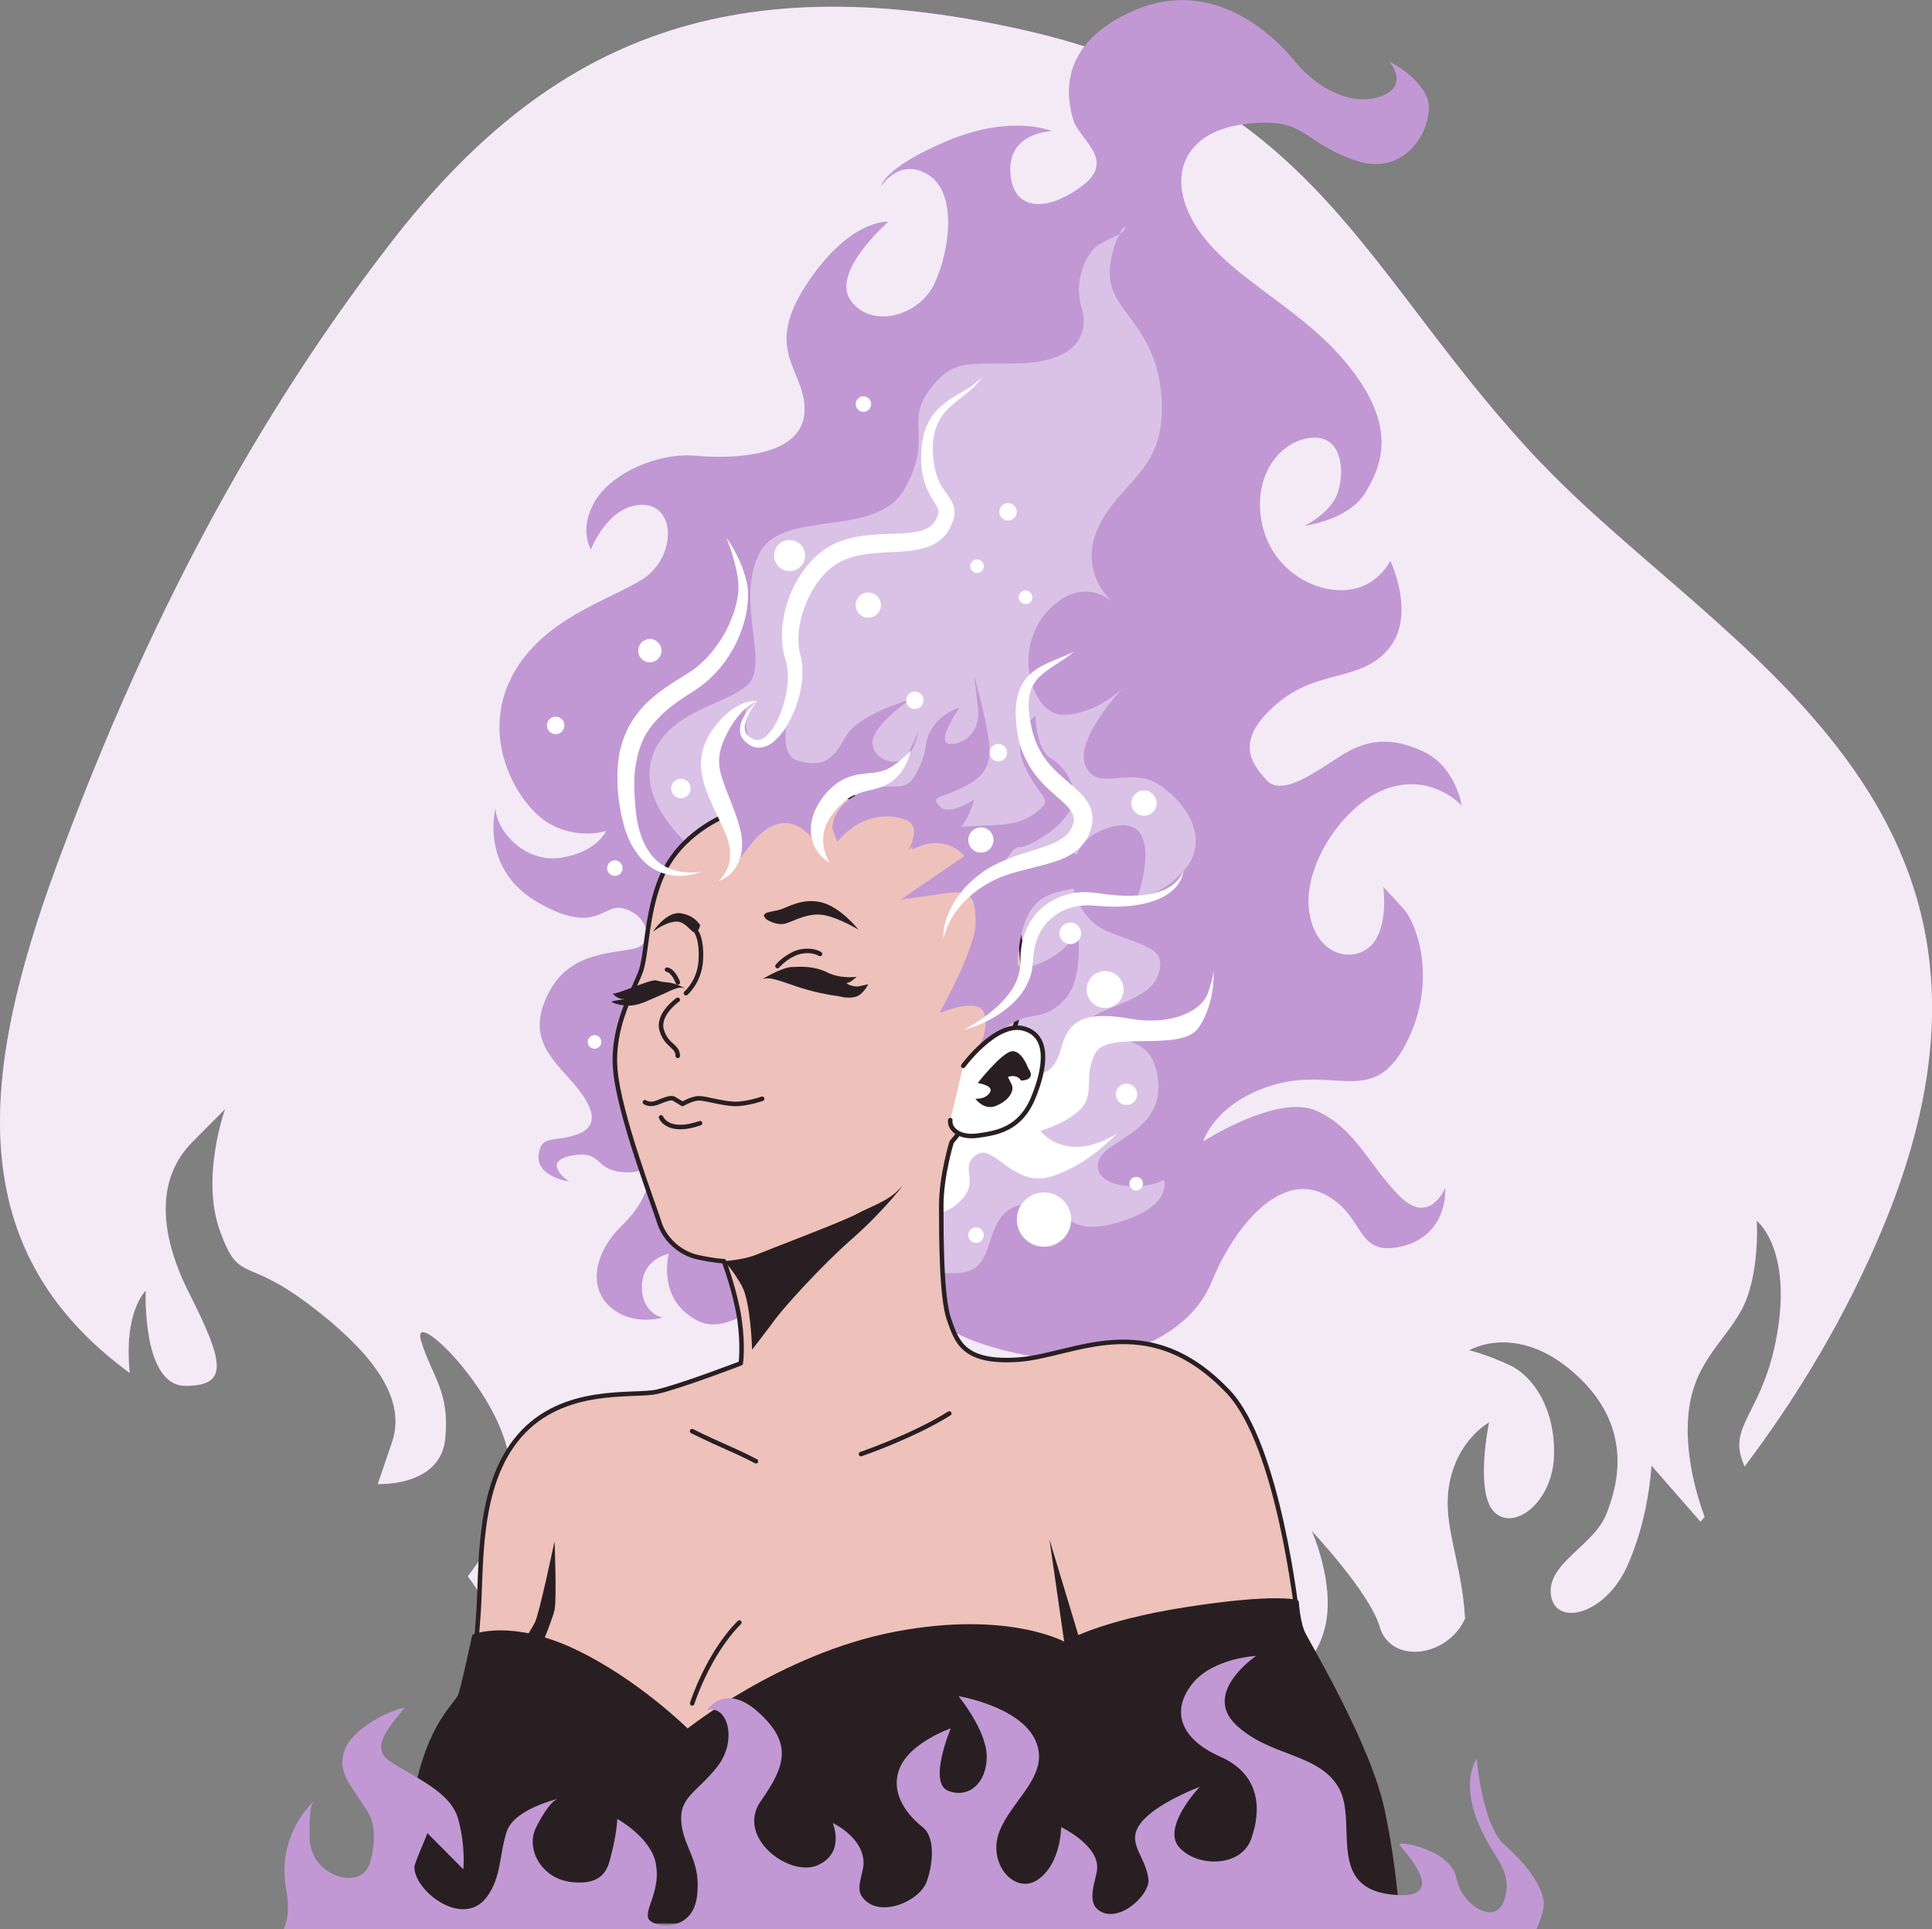<?xml version="1.0" encoding="UTF-8"?><svg xmlns="http://www.w3.org/2000/svg" viewBox="0 0 428.93 428.31"><rect x="0" y="0" width="428.93" height="428.31" fill="#808080" stroke="none"/><g id="Background_Simple"><path d="m342.37,103.03c-39.6-41.51-49.18-81.66-115.66-96.49-66.48-14.83-106.12,3.62-140,47.44C52.83,97.8,29.95,145.03,12.62,192.07c-17.1,46.41-21.26,85.4,16.18,112.72-1.41-13.69,3.56-18.27,3.56-18.27,0,0-.88,21.14,8.81,21.14s8.53-5.29.86-20.48c-7.67-15.2-6.51-26.43.72-33.7l7.23-7.27s-5.48,15.2-1.13,27.09,5.32,5.29,20.07,16.52c14.76,11.23,21.27,21.14,18.11,30.39l-3.16,9.25s13.82.66,14.95-9.91-2.88-13.87-5.32-21.8c-2.44-7.93,15.53,9.25,19.08,23.78,2.88,11.81-3.76,21.87-8.71,28.42,1.07,1.44,2.12,2.98,3.14,4.65,14.32,23.41,82.75,80.48,154.36,65.68-1.09-.9-2.14-1.83-3.11-2.78l-17.98-5.82s4.73-1.14,11.49-3.04c-.58-1.38-.93-2.72-.97-3.99-.29-8.31,20.2-24.3,27.39-28.13,7.19-3.84,13.67-5.75,15.99-15.35,2.32-9.59-2.96-21.3-2.96-21.3,0,0,12.87,13.63,15.11,21.3,2.24,7.67,13.13,7.03,17.9,0,.42-.62.76-1.24,1.03-1.86-.74-12.72-5.04-20.62-3.56-29.47,1.71-10.23,8.9-14.07,8.9-14.07,0,0-3.2,15.35,1.09,19.82,4.29,4.48,12.87-1.92,13.3-12.15.43-10.23-4.37-17.9-10.01-20.46-5.65-2.56-8.82-3.2-8.82-3.2,0,0,10.5-6.39,23.44,5.11,12.95,11.51,9.85,24.3,7,31.33-2.85,7.03-13.24,10.87-12.26,17.9s11.96,4.48,16.89-6.39c4.93-10.87,5.41-22.38,5.41-22.38l10.9,12.46c.3-.35.6-.7.9-1.06-1.7-4.61-4.07-12.66-3.72-20.99.53-12.79,7.75-17.26,11.91-24.94s3.39-19.82,3.39-19.82c0,0,7.43,5.75,4.77,23.66-2.67,17.9-10.47,21.1-8.24,28.77.2.67.46,1.39.77,2.14,11.83-15.69,22.61-33.5,30.86-53.43,38.63-93.3-36.2-127.62-75.8-169.14Z" fill="#c198d4" stroke-width="0"/><path d="m342.37,103.03c-39.6-41.51-49.18-81.66-115.66-96.49-66.48-14.83-106.12,3.62-140,47.44C52.83,97.8,29.95,145.03,12.62,192.07c-17.1,46.41-21.26,85.4,16.18,112.72-1.41-13.69,3.56-18.27,3.56-18.27,0,0-.88,21.14,8.81,21.14s8.53-5.29.86-20.48c-7.67-15.2-6.51-26.43.72-33.7l7.23-7.27s-5.48,15.2-1.13,27.09,5.32,5.29,20.07,16.52c14.76,11.23,21.27,21.14,18.11,30.39l-3.16,9.25s13.82.66,14.95-9.91-2.88-13.87-5.32-21.8c-2.44-7.93,15.53,9.25,19.08,23.78,2.88,11.81-3.76,21.87-8.71,28.42,1.07,1.44,2.12,2.98,3.14,4.65,14.32,23.41,82.75,80.48,154.36,65.68-1.09-.9-2.14-1.83-3.11-2.78l-17.98-5.82s4.73-1.14,11.49-3.04c-.58-1.38-.93-2.72-.97-3.99-.29-8.31,20.2-24.3,27.39-28.13,7.19-3.84,13.67-5.75,15.99-15.35,2.32-9.59-2.96-21.3-2.96-21.3,0,0,12.87,13.63,15.11,21.3,2.24,7.67,13.13,7.03,17.9,0,.42-.62.76-1.24,1.03-1.86-.74-12.72-5.04-20.62-3.56-29.47,1.71-10.23,8.9-14.07,8.9-14.07,0,0-3.2,15.35,1.09,19.82,4.29,4.48,12.87-1.92,13.3-12.15.43-10.23-4.37-17.9-10.01-20.46-5.65-2.56-8.82-3.2-8.82-3.2,0,0,10.5-6.39,23.44,5.11,12.95,11.51,9.85,24.3,7,31.33-2.85,7.03-13.24,10.87-12.26,17.9s11.96,4.48,16.89-6.39c4.93-10.87,5.41-22.38,5.41-22.38l10.9,12.46c.3-.35.6-.7.9-1.06-1.7-4.61-4.07-12.66-3.72-20.99.53-12.79,7.75-17.26,11.91-24.94s3.39-19.82,3.39-19.82c0,0,7.43,5.75,4.77,23.66-2.67,17.9-10.47,21.1-8.24,28.77.2.67.46,1.39.77,2.14,11.83-15.69,22.61-33.5,30.86-53.43,38.63-93.3-36.2-127.62-75.8-169.14Z" fill="#fff" opacity=".8" stroke-width="0"/></g><g id="Character"><path d="m144.15,260.84s.25,5.09-6.04,11.2c-6.29,6.11-7.54,13.83-2.57,18.16,4.98,4.33,11.54,2.3,11.54,2.3,0,0-4.69-.92-4.56-7.01s5.95-7.14,5.95-7.14c0,0-2.76,10.36,6.56,14.91,9.32,4.55,19.84-12.85,36.41-8.59,16.57,4.26,12.45,10.81,33.72,15.65,21.27,4.84,38.84-3.39,43.81-15.66,4.97-12.27,15.02-24.28,24.7-19.71,9.68,4.57,6.94,14.25,17.5,11.76,10.56-2.5,9.7-13.04,9.7-13.04,0,0-3.45,8.63-10.18,1.84-6.74-6.79-9.82-15.08-18.43-18.92-8.61-3.84-25.14,6.81-25.14,6.81,0,0,2.73-9,16.21-12.7,13.48-3.7,21.63,4.86,28.81-8.99,7.18-13.85,2.39-26.64-.44-29.83-2.83-3.2-4.6-4.98-4.6-4.98,0,0,1.26,8.53-2.45,12.74-3.71,4.21-12.38,3.08-13.97-7.17-1.59-10.25,7.77-24.32,17.62-27.53,9.85-3.21,16.22,3.9,16.22,3.9,0,0-1.26-8.53-8.44-11.96-7.17-3.42-12.62-2.69-18.13.74s-13.25,9.47-16.78,5.56c-3.54-3.91-7.05-8.84,2.17-16.82,9.23-7.99,18.58-4.79,24.9-12.25,6.32-7.46.42-19.62.42-19.62,0,0-3.04,6.62-11.01,6.54-7.97-.08-16.53-6.29-17.76-16.51s5.08-17.01,11.6-17.35,7.08,7.48,5.53,12.15c-1.55,4.66-7.41,7.4-7.41,7.4,0,0,9.81-1.18,13.56-7.42,3.76-6.24,6.83-14.55-3.39-27.61-10.22-13.07-25.67-19.3-33.4-30.2-7.73-10.91-4.6-21.92,9.57-23.89,14.17-1.97,12.95,4.07,25.19,8.09s17.96-9.56,15.53-14.43c-2.43-4.87-8.17-7.54-8.17-7.54,0,0,4.59,5.32-1.98,7.69-6.57,2.37-14.45-2.11-19.03-7.77-4.59-5.66-18.07-18.9-35.62-11.35-17.55,7.55-14.92,19.88-13.57,24.36,1.35,4.47,9.95,8.99,1.49,14.98-8.46,5.99-15.32,4.62-15.49-3.86-.18-8.48,9.24-8.66,9.24-8.66,0,0-8.97-3.86-23.23,2.17-14.26,6.03-14.71,10.07-14.71,10.07,0,0,4.13-6.56,10.56-2.5,6.43,4.06,4.71,16.84,1.29,24.12-3.42,7.27-13.98,10.11-18.56,3.77-4.57-6.34,8.35-17.52,8.35-17.52,0,0-8.68-.79-18.42,14.28-9.74,15.07.68,19-.25,28.44-.93,9.44-15.79,10.01-24.11,9.24-8.32-.77-18.56,3.77-22.32,10.01-3.76,6.24-.96,10.79-.96,10.79,0,0,3.84-9.96,11.44-9.9,7.61.06,7.36,11.56.37,16.28-6.99,4.72-23.38,8.94-29.84,22.83-6.46,13.89,2.3,27.9,8.74,31.62,6.44,3.72,12.64,1.68,12.64,1.68,0,0-1.91,4.64-9.91,5.92-8,1.27-14.37-5.83-14.62-10.93,0,0-3.55,13.36,9.33,20.81,12.88,7.45,14.48.42,18.81,1.32,4.33.9,6.86,5.43,4.54,8.03s-14.85-.1-20.51,10.1c-5.65,10.2.04,14.91,4.99,20.59,4.95,5.68,5.95,9.8.84,11.56-5.11,1.76-7.97-.08-8.43,4.64-.46,4.72,6.76,5.77,6.76,5.77,0,0-6.43-4.4.49-5.73,6.91-1.33,5.01,2.97,11.15,3.63,6.14.66,8.04-3.31,8.04-3.31l-1.9,3.97Z" fill="#c198d4" stroke-width="0"/><path d="m154.29,188.86s-12.78-10.04-9.59-20.55c3.2-10.5,16.89-11.87,21.46-16.44s-2.74-18.26,2.28-28.76,26.02-3.2,32.42-14.61c6.39-11.41,0-14.61,5.48-21.92,5.48-7.31,8.67-5.48,20.55-5.94,11.87-.46,15.07-6.39,13.24-12.33-1.83-5.94.91-12.33,4.11-14.15,3.2-1.83,5.48-2.28,5.48-3.65s-5.02,7.31-2.74,13.7c2.28,6.39,10.5,10.5,10.96,25.57.46,15.07-9.59,17.35-14.15,27.39s3.2,16.44,3.2,16.44c0,0-6.85-6.39-14.61,2.28-7.76,8.67-3.2,23.28,4.11,22.83,7.3-.46,12.78-5.94,12.78-5.94,0,0-10.96,11.41-8.22,17.35,2.74,5.94,10-.33,16.63,4.3s10.77,12.51,5.15,18.84c-5.62,6.33-10.13,5.5-10.13,5.5,0,0,6.34-18.64-6.2-15.14-12.54,3.5-9.57,19.37-.89,23.02,8.67,3.65,13.7,3.65,11.41,10.04-2.28,6.39-16.89,7.3-16.44,11.87.46,4.57,14.61-2.28,16.44,10.5,1.83,12.78-12.33,13.7-13.24,19.18-.91,5.48,10.04,6.39,14.61,3.65,0,0,2.28,5.94-10.5,9.59-12.78,3.65-10.96-5.48-20.55-4.11-9.59,1.37-5.48,13.7-13.24,15.07-7.76,1.37-19.18-3.65-19.18-3.65,0,0-52.5-5.94-40.63-89.94Z" fill="#fff" opacity=".41" stroke-width="0"/><path d="m230.76,238.33s3.31.25,4.83-5.6c1.53-5.85,4.83-8.4,15.01-6.62,10.18,1.78,16.29-2.04,17.56-5.6,1.27-3.56,1.27-5.09,1.27-5.09,0,0,.51,7.13-3.31,12.72-3.82,5.6-20.1.51-22.9,5.6-2.8,5.09,0,9.16-3.31,12.47-3.31,3.31-8.91,4.83-8.91,4.83,0,0,2.29,3.31,7.38,3.56,5.09.25,9.67-3.05,9.67-3.05,0,0-6.36,7.13-14.76,9.67-8.4,2.54-12.72-7.63-16.54-4.83-3.82,2.8.51,5.34-2.8,9.42s-8.14,4.07-8.14,4.07c0,0-1.02-15.27,1.53-20.61,2.54-5.34,10.43-8.4,13.49-8.91,3.05-.51,9.92-2.04,9.92-2.04Z" fill="#fff" stroke-width="0"/><path d="m162.74,180.35s-8.9,2.87-14.07,10.91c-5.17,8.04-4.88,19.81-6.32,24.12-1.44,4.31-6.6,12.06-5.74,22.11.86,10.05,8.61,30.15,9.76,33.88,1.15,3.73,4.59,6.89,8.61,7.75,4.02.86,5.74.86,5.74.86,0,0,2.58,6.89,3.45,12.92.86,6.03.29,9.76.29,9.76,0,0-13.49,5.17-18.66,6.32-5.17,1.15-20.67-1.44-30.44,9.76-9.76,11.2-8.33,29.57-9.19,40.2-.86,10.62-.86,13.49-.86,13.49,0,0,14.93-1.44,27.56,5.74,12.63,7.18,20.39,12.92,20.39,12.92,0,0,14.93-14.93,47.38-17.51,32.45-2.58,42.49,1.15,42.49,1.15l44.83-16.31s-4.06-37.57-15.22-49.39c-18.02-19.07-34.28-8.05-46.62-7.19-12.35.86-13.71-4.07-15.43-8.95-1.72-4.88-1.72-18.66-1.72-25.27s2.3-14.07,2.3-14.07c0,0,15.79-18.09,15.79-37.04s-10.34-31.3-24.12-36.46c-13.78-5.17-31.01-3.73-40.2.29Z" fill="#eec1bb" stroke="#291f22" stroke-linecap="round" stroke-linejoin="round"/><path d="m231.51,199.4c4.97-3.12,16.85-2.55,15.74-2.83-1.1-.28-5.25-7.09-11.6-7.94-6.35-.85-12.7,3.12-12.7,3.12,0,0,1.93-3.97,3.44-3.71,1.51.25,8.71-3.66,11.2-8.19,2.49-4.54-1.1-9.64-4.34-11.56-3.24-1.92-3.39-9.42-3.39-9.42,0,0-5.8,4.25-2.21,11.62,3.59,7.37,6.63,6.8,1.93,10.2-4.27,3.1-8.79,2.21-16.23,2.9,1.88-2,2.9-6.05,2.9-6.05,0,0-5.64,3.69-7.6,1.52-1.95-2.17-.43-1.74,3.91-3.69,4.34-1.95,6.95-3.91,7.15-8.28.21-4.37-3.46-17.12-3.46-17.12,0,0,.22,1.95.87,7.16.65,5.21-3.04,8.25-6.3,8.03-3.26-.22,2.17-8.03,2.17-8.03,0,0-3.91,1.09-6.08,4.56s-.43,3.91-3.26,9.55c-2.82,5.64-5.04,1.75-12,4.55s-6.88,8.04-6.88,8.04l1.09,3.04s2.17-2.6,4.99-4.12c2.82-1.52,6.95-2.17,10.42-.65,3.47,1.52.43,6.51.43,6.51,0,0,.38-.3.96-.72-.17.44-.15.74-.15.74,7.46-3.97,11.6,1.42,11.6,1.42l-14.09,9.64s4.42-.57,10.22-1.42c5.8-.85,6.35,1.42,6.35,6.8s-8.01,19.84-8.01,19.84c0,0,9.11-3.97,10.04.36.93,4.32-1.76,7.87-1.76,7.87,0,0,4.14-3.97,8.29-6.24s6.9-.28,11.32-5.1c4.42-4.82,2.76-16.44,2.76-16.44,0,0,.16,1.89-2.9,5.03-3.06,3.14-10.64,6.02-10.4,3.27.23-2.74.6-11.13,5.57-14.25Z" fill="#c198d4" stroke-width="0"/><path d="m176.14,154.27c.18-.54.29-.86.29-.86,0,0-.14.29-.29.86Z" fill="#c198d4" stroke-width="0"/><path d="m176.14,154.27c-.41,1.26-1.14,3.73-1.52,6.29.83-1.12,1.18-2.26,1.18-3.4,0-1.31.17-2.27.33-2.89Z" fill="#c198d4" stroke-width="0"/><path d="m203.95,162.17s-1.7,4.4-3.13,6.05c-1.43,1.65-6.46,1.04-7.09-2.92-.63-3.96,8.34-10.01,8.34-10.01,0,0-11.68,3.34-14.39,8.34-2.71,5-5,6.88-10.64,5.21-2.8-.83-2.97-4.65-2.43-8.28-.99,1.34-2.67,2.65-5.28,3.9-4.8,2.29-3.75-7.51-3.75-7.51,0,0-6.08,6.05-7.3,8.55-1.22,2.5-1.88,10.43,2.5,16.89,4.38,6.46,1.88,9.59,1.88,9.59,2.5-1.25,5.21-8.34,10.64-9.18s8.55,5.63,8.55,5.63c0,0-.63-2.5.21-6.26.83-3.75,3.96-6.46,12.3-8.76,8.34-2.29,9.59-11.26,9.59-11.26Z" fill="#c198d4" stroke-width="0"/><path d="m228.13,169.35c.1.12.2.24.29.36.62.58,1.6,1.49,2.77,2.52-1.15-1.35-2.43-2.4-3.06-2.88Z" fill="#c198d4" stroke-width="0"/><path d="m150.47,221.96s-4.62,3.2-3.56,6.76c1.07,3.56,3.56,3.38,3.56,5.69" fill="none" stroke="#291f22" stroke-linecap="round" stroke-linejoin="round"/><path d="m143.18,244.69s1.03.76,2.66.12c1.63-.64,3.09-1.28,3.78-.89.69.39,1.91,1.16,1.91,1.16,0,0,2.2-1.32,3.8-1.25,1.6.07,4.93,1.12,7.6,1.24,2.67.12,6.28-1.14,6.28-1.14" fill="none" stroke="#291f22" stroke-linecap="round" stroke-linejoin="round"/><path d="m146.76,248.06s1.43,3.8,8.66,1.29" fill="none" stroke="#291f22" stroke-linecap="round" stroke-linejoin="round"/><path d="m168.56,217.78s4.79-2.97,7.1-3.09c2.31-.11,5.15-.25,8.07,1.22,2.92,1.46,6.46.94,6.46.94,0,0-1.36,1.31-2.07,1.35-.71.03,1.29,1.01,2.53.77,1.24-.24,2.11-.46,2.11-.46,0,0-1.13,2.37-2.89,2.81-1.76.44-3.75-.18-3.75-.18,0,0-4.16-.45-8.87-2.01s-6.97-2.68-8.69-1.35Z" fill="#291f22" stroke-width="0"/><path d="m170.14,204.08s2.31,1.6,4.45.89c2.13-.71,5.16-2.49,8.54-1.78,3.38.71,7.47,3.2,7.47,3.2,0,0-3.91-4.98-8.18-6.05-4.27-1.07-7.47,1.07-9.25,1.6-1.78.53-4.8.53-3.02,2.13Z" fill="#291f22" stroke-width="0"/><path d="m155.45,205.42s-1.07-2.13-4.27-2.67c-3.2-.53-6.23,4.09-6.23,4.09,0,0,3.74-2.85,6.05-2.13,2.31.71,3.38,4.45,4.45.71Z" fill="#291f22" stroke-width="0"/><path d="m152.07,219.47s-1.78-1.25-4.27-1.42c-2.49-.18-1.6-.8-3.91-.08-2.31.71-7.12,2.75-7.65,2.57-.53-.18.71,1.25,2.13,1.25s-3.2.36-2.49.71c.71.36,2.49.89,4.45.71,1.96-.18,4.27-1.42,6.4-2.31,2.13-.89,3.91-2.13,5.34-1.42Z" fill="#291f22" stroke-width="0"/><path d="m172.61,214.48s1.35-1.65,3.6-2.7c2.25-1.05,4.65-.75,5.84,0" fill="none" stroke="#291f22" stroke-linecap="round" stroke-linejoin="round"/><path d="m150.49,218.11s-.9-2.55-2.4-2.85" fill="none" stroke="#291f22" stroke-linecap="round" stroke-linejoin="round"/><path d="m154.68,207.02s1.2,1.65.9,6.29c-.3,4.65-3.3,7.19-3.3,7.19" fill="none" stroke="#291f22" stroke-linecap="round" stroke-linejoin="round"/><path d="m160.73,279.98s4.44-.28,7.29-1.48c2.85-1.2,19.18-7.34,22.18-8.99,3-1.65,7.04-2.85,9.44-5.54s-3,4.5-10.34,10.94c-7.34,6.44-15.43,15.58-17.08,17.83-1.65,2.25-5.24,6.89-5.24,6.89,0,0-.3-10.49-2.25-14.09-1.95-3.6-3.99-5.56-3.99-5.56Z" fill="#291f22" stroke-width="0"/><path d="m310.22,426.51c-.14-2.95-.75-12.5-3.27-24.49-3.05-14.5-16.29-36.64-17.56-39.19-1.27-2.54-1.53-7.13-1.53-7.13,0,0-4.33-1.53-24.17,1.53-19.85,3.05-27.34,7.82-27.34,7.82,0,0-12.47-7.13-37.66-2.29-25.19,4.83-46.06,21.63-46.06,21.63,0,0-11.2-11.2-25.19-17.81-14-6.62-22.14-3.31-22.14-3.31,0,0-2.29,10.69-3.05,12.98-.76,2.29-6.87,6.11-9.92,22.39-2.26,12.06-2.29,23-2.15,27.87h220.05Z" fill="#291f22" stroke="#291f22" stroke-linecap="round" stroke-linejoin="round"/><path d="m213.85,236.62s7.18-9.76,13.21-8.33c6.03,1.44,5.17,8.61,2.3,15.5-2.87,6.89-8.04,7.75-12.35,8.33-4.31.57-6.32-1.72-6.03-3.45" fill="#fff" stroke="#291f22" stroke-linecap="round" stroke-linejoin="round"/><path d="m151.41,193.57c-.47-.1-.95-.17-1.41-.3-1.84-.5-3.5-1.43-4.76-2.74-2.49-2.69-3.61-6.39-4.05-10.15-.39-3.84-.64-7.73.09-11.34.32-1.81.88-3.53,1.64-5.14.79-1.59,1.86-3.03,3.1-4.34,1.22-1.33,2.68-2.51,4.23-3.63.76-.57,1.59-1.09,2.39-1.63.82-.53,1.65-1.02,2.56-1.69,3.54-2.53,6.32-5.96,8.18-9.75,1.83-3.8,2.97-7.97,2.63-12.28-.15-1.11-.39-2.11-.71-3.09-.31-.98-.65-1.95-1.07-2.88-.83-1.86-1.8-3.65-2.99-5.28.78,1.85,1.4,3.74,1.89,5.65.23.96.44,1.91.59,2.87.17.96.25,1.93.23,2.82-.06,1.84-.48,3.71-1.1,5.49-.62,1.78-1.4,3.52-2.36,5.14-1.98,3.19-4.45,6.08-7.55,8.03-.73.47-1.61,1.02-2.48,1.55-.86.56-1.73,1.09-2.59,1.7-1.71,1.19-3.41,2.5-4.91,4.09-1.48,1.6-2.79,3.43-3.75,5.44-.24.5-.43,1.02-.64,1.53-.22.51-.38,1.03-.53,1.56-.14.53-.32,1.05-.43,1.58l-.27,1.6c-.18,1.07-.19,2.13-.28,3.2.02,1.05,0,2.11.06,3.16.1,1.04.14,2.08.3,3.11.18,1.02.31,2.03.52,3.05.26,1.03.49,2.05.77,3.06.39,1,.69,2.02,1.19,2.97.96,1.92,2.26,3.72,3.94,5.12,1.74,1.34,3.83,2.16,5.92,2.35,2.09.2,4.17-.14,6.03-.9-.99.16-1.98.24-2.97.18-.49,0-.98-.08-1.46-.12Z" fill="#fff" stroke-width="0"/><path d="m256.69,198.16c-1.3.35-2.64.56-4,.63-1.36.09-2.72.11-4.09.02-1.37-.07-2.73-.23-4.09-.4l-1.01-.15-1.14-.13c-.38-.06-.77-.06-1.16-.07-.39,0-.78-.03-1.17.01-3.1.18-6.22,1.32-8.64,3.42-2.44,2.09-3.96,5.09-4.55,8.12-.08.77-.25,1.53-.25,2.29-.02.75-.03,1.58-.08,2.13l-.05.93c-.05.3-.14.6-.19.91-.08.62-.34,1.2-.56,1.8-.2.6-.59,1.14-.87,1.73-.38.53-.73,1.09-1.15,1.61-.83,1.04-1.78,2.03-2.83,2.92-2.06,1.83-4.43,3.36-6.92,4.73,2.75-.73,5.4-1.92,7.85-3.5,2.39-1.62,4.72-3.64,6.13-6.44.34-.7.7-1.4.89-2.17.11-.38.23-.76.31-1.15l.13-1.18c.1-.85.13-1.44.18-2.1.03-.65.21-1.27.3-1.91.59-2.47,1.78-4.77,3.69-6.34,1.83-1.65,4.28-2.59,6.8-2.82.31-.06.63-.04.95-.06.32-.01.64-.03.95,0l.97.06,1.09.1c1.45.12,2.91.18,4.37.11,2.91-.08,5.87-.51,8.62-1.65,1.36-.57,2.68-1.37,3.7-2.47,1.04-1.08,1.7-2.46,1.91-3.87-1.09,2.69-3.52,4.26-6.13,4.88Z" fill="#fff" stroke-width="0"/><path d="m215.08,199.2c1.32-1.24,2.83-2.3,4.39-3.16,1.54-.88,3.21-1.56,4.95-2.09,1.74-.55,3.54-.97,5.39-1.45,1.85-.47,3.75-.94,5.71-1.7,1.92-.75,4.02-2,5.41-4.07l.5-.77c.14-.27.24-.55.36-.83l.34-.84c.09-.29.16-.59.24-.89.28-1.21.23-2.67-.24-3.94-.46-1.28-1.23-2.26-1.97-3.06-.75-.81-1.51-1.47-2.25-2.11-1.48-1.26-2.85-2.42-4.06-3.69-2.47-2.48-4.07-5.55-4.83-9.03-.74-3.5-1.2-7.24.7-10.04.93-1.4,2.42-2.51,3.99-3.55,1.57-1.04,3.25-2.04,4.7-3.3-1.71.86-3.48,1.5-5.26,2.27-1.76.77-3.58,1.72-5.05,3.3-1.44,1.61-2.19,3.76-2.47,5.82l-.12,1.55c-.04.52.01,1.02.02,1.53,0,1.03.16,2,.27,3,.43,4.05,2.39,8.08,5.13,11.14,1.35,1.55,2.9,2.85,4.29,4.08,1.38,1.22,2.66,2.46,2.98,3.52.19.52.25,1.03.12,1.68-.05.16-.07.33-.12.49l-.2.48c-.07.16-.11.33-.19.48l-.28.42c-.71,1.14-2,1.99-3.55,2.69-3.14,1.43-7.01,2.16-10.66,3.73-1.83.76-3.67,1.64-5.3,2.85-1.64,1.19-3.13,2.52-4.4,4.06-2.51,3.07-4.29,6.88-4.21,10.76.85-3.74,3.02-6.92,5.7-9.35Z" fill="#fff" stroke-width="0"/><path d="m211.63,115.52c.15-.37.2-.89.27-1.34.03-.47.01-1.01-.1-1.48-.22-1.02-.7-1.73-1.1-2.36l-1.13-1.6c-1.36-1.94-2.05-4.18-2.32-6.66-.28-2.47-.23-4.98.61-7.23.75-2.29,2.48-4.15,4.5-5.76,1.98-1.62,4.37-3.13,5.67-5.48-1.69,2.06-4.08,3.13-6.34,4.54-2.27,1.35-4.5,3.28-5.72,5.9-1.25,2.6-1.52,5.49-1.46,8.23.03,2.75.78,5.74,2.29,8.21l1.04,1.69c.27.49.49.92.5,1.21.12.53-.26,1.47-.84,2.42-.51.77-1.23,1.31-2.15,1.72-.91.41-2.1.58-3.27.74-4.84.53-10.49-.14-16.09,2.11-2.8,1.16-5.16,3.15-6.94,5.4-1.79,2.26-3.16,4.8-4.07,7.47-.9,2.68-1.44,5.49-1.38,8.38.05.73.04,1.44.18,2.17l.17,1.09.29,1.08.15.53.12.39c.09.25.13.54.2.8.09.56.17,1.13.19,1.72.12,2.37-.32,4.86-1.03,7.23-.72,2.35-1.78,4.72-3.38,6.4-.79.84-1.75,1.38-2.68,1.22-.46-.06-.98-.37-1.43-.67-.4-.35-.79-.73-.91-1.25-.37-1.03.03-2.32.56-3.45.54-1.16,1.28-2.25,2.13-3.26-1,.86-1.92,1.83-2.68,2.95-.71,1.12-1.42,2.45-1.14,4.03.09.79.57,1.49,1.11,2.04.57.49,1.16.96,1.98,1.2.8.24,1.7.16,2.45-.11.77-.27,1.41-.69,1.98-1.17,2.23-1.95,3.54-4.46,4.59-7.01,1.02-2.57,1.64-5.31,1.71-8.19.02-.72-.03-1.46-.11-2.2-.06-.37-.1-.75-.2-1.12l-.14-.56-.09-.43-.18-.83-.1-.86c-.09-.57-.05-1.17-.08-1.75.03-2.37.59-4.77,1.44-7.03.87-2.25,2.02-4.41,3.52-6.23,1.49-1.84,3.31-3.29,5.38-4.12,2.09-.88,4.49-1.28,7.01-1.47,2.53-.21,5.16-.19,7.96-.56,1.41-.25,2.86-.48,4.33-1.19,1.46-.68,2.87-1.83,3.74-3.32.37-.7.72-1.34.97-2.18Z" fill="#fff" stroke-width="0"/><path d="m162.36,157.62c-1.71,1.25-3.13,2.85-4.3,4.58-1.19,1.74-2.14,3.87-2.38,6.21-.27,2.35.28,4.62.95,6.59.7,1.98,1.54,3.77,2.36,5.54.81,1.75,1.71,3.54,2.33,5.14.62,1.66.92,3.37.72,5.1-.2,1.72-1.06,3.45-2.54,4.8,1.96-.55,3.63-2.19,4.51-4.23.86-2.06.91-4.4.49-6.51-.46-2.17-1.16-3.98-1.85-5.85-.7-1.85-1.46-3.64-2.05-5.36-.6-1.72-1.02-3.35-.95-4.93.03-1.58.51-3.21,1.27-4.86.77-1.68,1.69-3.27,2.84-4.71,1.14-1.44,2.53-2.75,4.39-3.5-2.06-.18-4.1.8-5.8,2Z" fill="#fff" stroke-width="0"/><path d="m190.84,171.89c-1.68.26-3.56.91-5.05,2.01-1.46,1.11-2.69,2.37-3.62,3.83-.51.68-.89,1.51-1.28,2.29-.32.85-.62,1.68-.75,2.6-.3,1.79-.07,3.69.68,5.27.78,1.56,1.93,2.86,3.37,3.61-.77-1.4-1.28-2.82-1.41-4.21-.13-1.38.07-2.68.54-3.87.21-.6.56-1.17.86-1.74.42-.54.71-1.11,1.2-1.61l.65-.78.72-.71.35-.36.37-.3c.25-.19.49-.43.75-.59,1.01-.75,2.1-1.18,3.43-1.54,1.32-.37,2.99-.6,4.66-1.35.41-.21.82-.41,1.2-.64.37-.26.75-.52,1.1-.8l.93-.94c.3-.31.52-.68.78-1.02.25-.35.47-.7.64-1.07.19-.37.38-.73.54-1.1.3-.76.54-1.53.75-2.3-2.27,2.25-4.52,4.31-7.03,4.76-1.25.28-2.69.3-4.39.57Z" fill="#fff" stroke-width="0"/><path d="m231.78,264.72c-3.33,0-6.03,2.7-6.03,6.03s2.7,6.03,6.03,6.03,6.03-2.7,6.03-6.03-2.7-6.03-6.03-6.03Z" fill="#fff" stroke-width="0"/><circle cx="252.25" cy="262.78" r="1.51" fill="#fff" stroke-width="0"/><path d="m252.47,242.95c0-1.31-1.06-2.37-2.37-2.37s-2.37,1.06-2.37,2.37,1.06,2.37,2.37,2.37,2.37-1.06,2.37-2.37Z" fill="#fff" stroke-width="0"/><path d="m249.45,219.68c0-2.26-1.83-4.1-4.1-4.1s-4.1,1.83-4.1,4.1,1.83,4.1,4.1,4.1,4.1-1.83,4.1-4.1Z" fill="#fff" stroke-width="0"/><path d="m237.63,204.8c-1.33,0-2.4,1.08-2.4,2.4s1.08,2.4,2.4,2.4,2.4-1.08,2.4-2.4-1.08-2.4-2.4-2.4Z" fill="#fff" stroke-width="0"/><path d="m217.77,183.68c-1.55,0-2.8,1.25-2.8,2.8s1.25,2.8,2.8,2.8,2.8-1.25,2.8-2.8-1.25-2.8-2.8-2.8Z" fill="#fff" stroke-width="0"/><path d="m203.11,153.51c-1.07,0-1.94.87-1.94,1.94s.87,1.94,1.94,1.94,1.94-.87,1.94-1.94-.87-1.94-1.94-1.94Z" fill="#fff" stroke-width="0"/><path d="m221.65,169.03c1.07,0,1.94-.87,1.94-1.94s-.87-1.94-1.94-1.94-1.94.87-1.94,1.94.87,1.94,1.94,1.94Z" fill="#fff" stroke-width="0"/><path d="m223.8,115.57c1.07,0,1.94-.87,1.94-1.94s-.87-1.94-1.94-1.94-1.94.87-1.94,1.94.87,1.94,1.94,1.94Z" fill="#fff" stroke-width="0"/><circle cx="216.91" cy="125.7" r="1.51" fill="#fff" stroke-width="0"/><path d="m195.57,134.33c0-1.55-1.25-2.8-2.8-2.8s-2.8,1.25-2.8,2.8,1.25,2.8,2.8,2.8,2.8-1.25,2.8-2.8Z" fill="#fff" stroke-width="0"/><path d="m149.01,175.06c0,1.19.96,2.16,2.16,2.16s2.16-.97,2.16-2.16-.96-2.16-2.16-2.16-2.16.96-2.16,2.16Z" fill="#fff" stroke-width="0"/><path d="m123.37,159.11c-1.07,0-1.94.87-1.94,1.94s.87,1.94,1.94,1.94,1.94-.87,1.94-1.94-.87-1.94-1.94-1.94Z" fill="#fff" stroke-width="0"/><path d="m144.27,147.04c1.43,0,2.59-1.16,2.59-2.59s-1.16-2.59-2.59-2.59-2.59,1.16-2.59,2.59,1.16,2.59,2.59,2.59Z" fill="#fff" stroke-width="0"/><path d="m136.51,191.01c-.95,0-1.72.77-1.72,1.72s.77,1.72,1.72,1.72,1.72-.77,1.72-1.72-.77-1.72-1.72-1.72Z" fill="#fff" stroke-width="0"/><path d="m216.69,272.48c-.95,0-1.72.77-1.72,1.72s.77,1.72,1.72,1.72,1.72-.77,1.72-1.72-.77-1.72-1.72-1.72Z" fill="#fff" stroke-width="0"/><path d="m253.98,181.1c1.55,0,2.8-1.25,2.8-2.8s-1.25-2.8-2.8-2.8-2.8,1.25-2.8,2.8,1.25,2.8,2.8,2.8Z" fill="#fff" stroke-width="0"/><path d="m227.68,134.11c.83,0,1.51-.68,1.51-1.51s-.68-1.51-1.51-1.51-1.51.68-1.51,1.51.68,1.51,1.51,1.51Z" fill="#fff" stroke-width="0"/><path d="m191.69,91.43c.95,0,1.72-.77,1.72-1.72s-.77-1.72-1.72-1.72-1.72.77-1.72,1.72.77,1.72,1.72,1.72Z" fill="#fff" stroke-width="0"/><path d="m175.31,126.78c1.9,0,3.45-1.54,3.45-3.45s-1.54-3.45-3.45-3.45-3.45,1.54-3.45,3.45,1.54,3.45,3.45,3.45Z" fill="#fff" stroke-width="0"/><path d="m131.99,229.8c-.83,0-1.51.68-1.51,1.51s.68,1.51,1.51,1.51,1.51-.68,1.51-1.51-.68-1.51-1.51-1.51Z" fill="#fff" stroke-width="0"/><path d="m119.3,367.6s3.31-7.89,3.82-10.18c.51-2.29,0-15.27,0-15.27,0,0-3.37,16.06-4.37,18.05s-4.99,7.98-4.99,7.98l5.54-.59Z" fill="#291f22" stroke-width="0"/><polygon points="236.35 365.05 232.99 341.75 240.97 368.19 236.35 365.05" fill="#291f22" stroke-width="0"/><path d="m153.65,317.72s3.56,1.78,7.63,3.56c4.07,1.78,6.55,3.12,6.55,3.12" fill="none" stroke="#291f22" stroke-linecap="round" stroke-linejoin="round"/><path d="m191.15,322.81s11.46-3.92,19.6-9.01" fill="none" stroke="#291f22" stroke-linecap="round" stroke-linejoin="round"/><path d="m153.67,378.16s3.49-10.98,10.48-17.96" fill="none" stroke="#291f22" stroke-linecap="round" stroke-linejoin="round"/><path d="m228.31,237.22s-1.61-4.55-4.01-3.75c-2.41.8-7.23,6.96-7.23,6.96,0,0,3.75.54,2.68,2.14-1.07,1.61-3.21,1.34-3.21,1.34,0,0,1.87,2.68,4.55,1.61,2.68-1.07,4.28-3.21,3.48-4.82l-.8-1.61s1.87-.8,2.94.8c0,0,3.48,0,1.61-2.68Z" fill="#291f22" stroke-width="0"/></g><g id="Flames"><path d="m341.09,428.31c.87-1.85,1.94-4.63,1.59-6.56-.57-3.13-3.42-7.6-8.55-12.08-5.13-4.47-6.27-19.23-6.27-19.23,0,0-3.42,4.47,0,13.42,3.42,8.95,7.98,10.74,6.27,17.44-1.71,6.71-9.69,1.79-10.82-4.47-1.14-6.26-13.67-8.5-12.53-7.16,2.52,2.97,10,11.64-.56,11.04-16.48-.95-8.43-16.19-13.11-24.01-4.56-7.6-15.38-6.71-22.79-13.87-7.41-7.16,4.56-15.21,4.56-15.21,0,0-9.69.45-14.24,6.26s-2.85,12.08,6.27,16.1c9.12,4.03,9.12,12.08,6.84,18.34-2.28,6.26-11.96,6.26-15.95,1.79-3.99-4.47,4.56-13.42,4.56-13.42,0,0-9.69,3.58-13.1,8.05-3.42,4.47,1.14,7.16,1.71,12.52.36,3.38-6.73,10.08-11.14,6.75-2.62-1.98-.51-6.6-.26-8.99.56-5.36-7.98-9.39-7.98-9.39,0,0,0,8.05-5.13,11.63-5.13,3.58-11.39-3.58-8.55-10.74,2.85-7.16,11.39-12.52,7.98-20.13-3.42-7.6-17.09-9.84-17.09-9.84,0,0,6.27,7.6,6.27,13.42s-3.99,9.39-8.55,7.6c-4.56-1.79.57-13.87.57-13.87,0,0-9.12,3.13-11.39,8.95-2.28,5.81,2.28,10.74,5.13,12.97,3.22,2.52,2,9.38.82,12.33-1.74,4.34-11.03,8.23-14.42,2.88-1.19-1.88.5-5.17.5-7.17,0-5.81-6.84-8.94-6.84-8.94,0,0,2.85,6.71-3.42,9.39-6.27,2.68-18.23-6.26-12.53-14.31,5.7-8.05,6.84-12.97-.57-19.68s-11.39-.45-11.39-.45c4.56-1.34,6.84,6.71,2.28,12.52-4.56,5.81-8.55,6.71-7.98,12.52.57,5.81,4.56,8.5,3.42,16.55s-10.26,6.71-10.82,4.47c-.57-2.24,2.85-6.26,1.71-12.08-1.14-5.81-8.55-9.84-8.55-9.84,0,0,0,3.13-1.71,9.39-1.01,3.69-3.6,5.13-8.38,4.63-6.69-.69-10.22-7.29-8.04-11.9.6-1.28,3.13-6.16,5.03-6.6-.02,0-9.69,2.24-11.39,7.16-1.71,4.92-1.14,10.29-4.56,14.76-5.23,6.84-16.02-1.38-15.99-6.78,0-.87,2.98-7.43,2.88-7.53.01.01,7.98,8.05,7.98,8.05,0,0,.57-4.92-1.14-11.18-1.71-6.26-10.26-9.39-15.38-12.97-4.66-3.25,1.43-8.82,3.48-11.76-4.92,1.13-11.5,5.15-13.16,9.08-2.28,5.37,1.71,8.5,5.13,14.31,1.83,3.11,1.32,8.22.23,11.41-1.21,3.55-5.49,3.77-8.87,1.76-3.25-1.93-4.53-5.17-4.41-8.25.06-1.48-.3-6.44,1.08-7.6-.03.02-8.54,7.18-6.27,19.68.74,4.09.33,6.88-.56,8.8h278.13Z" fill="#c198d4" stroke-width="0"/></g></svg>